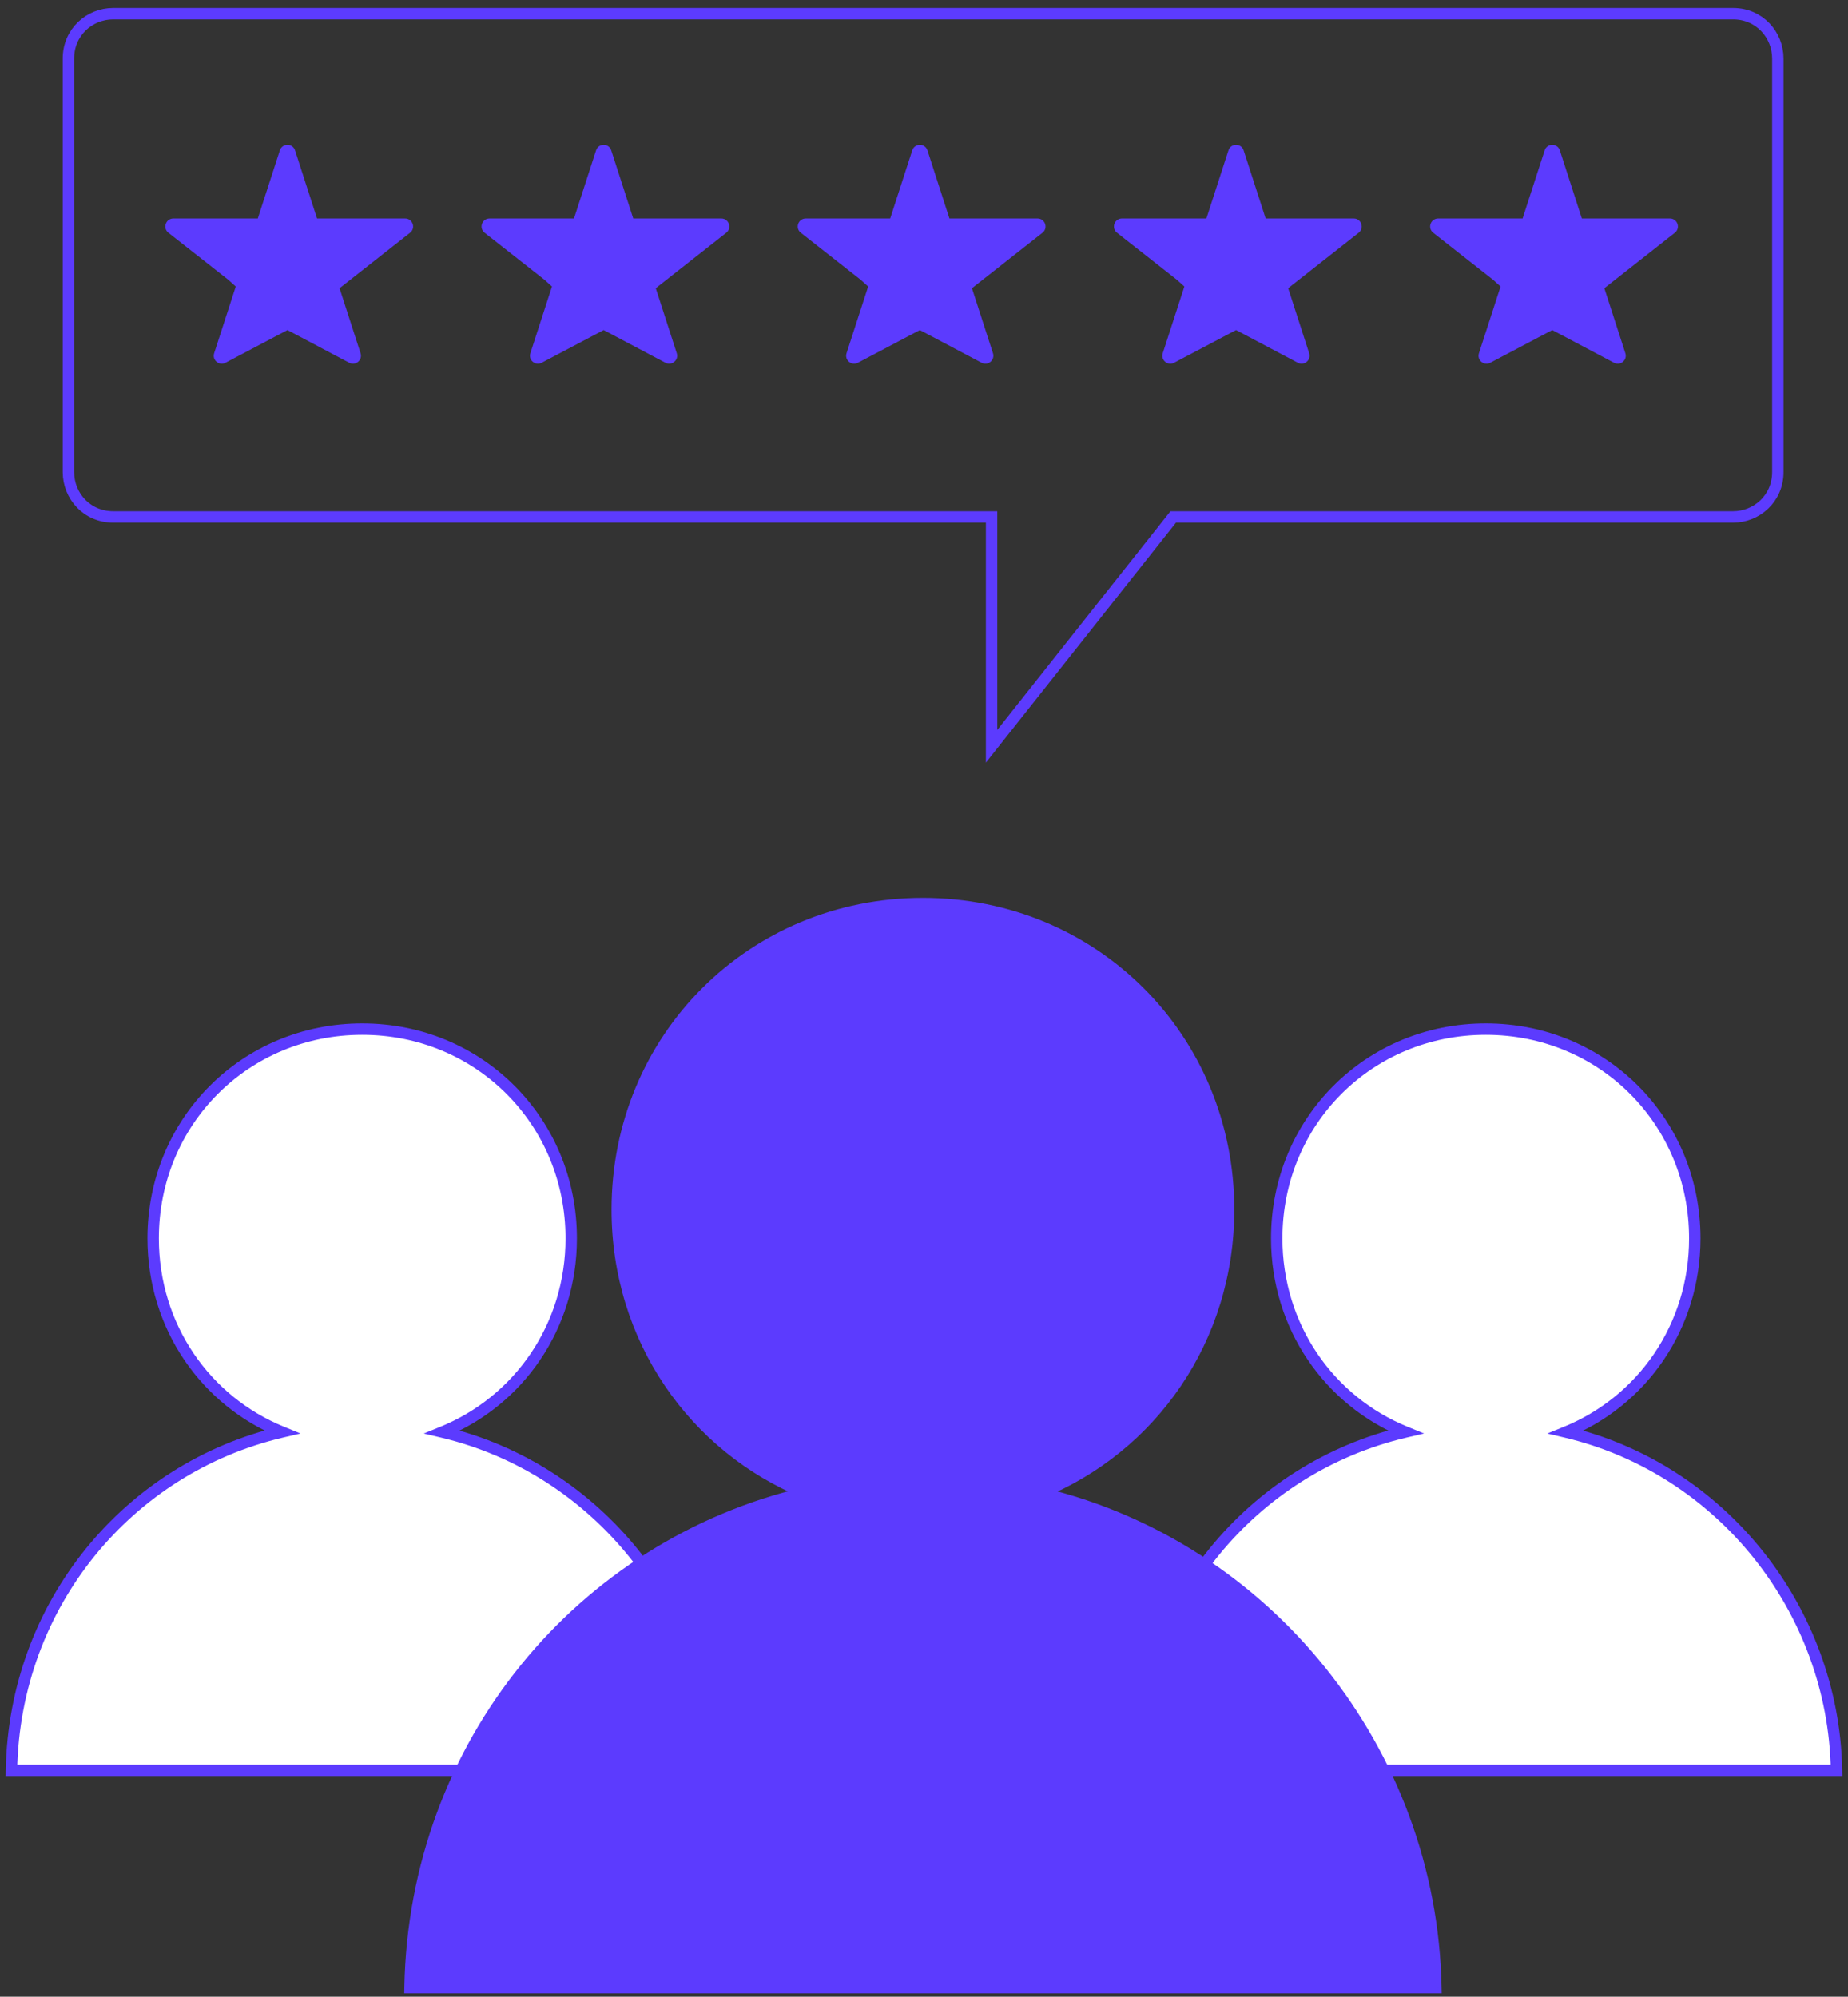 <svg width="162" height="175" viewBox="0 0 162 175" fill="none" xmlns="http://www.w3.org/2000/svg">
<rect x="0" y="0" width="162" height="175" fill="#333333" stroke="none"/>
<path fill-rule="evenodd" clip-rule="evenodd" d="M25.009 13.335C25.069 13.15 25.33 13.15 25.389 13.335L27.385 19.512C27.412 19.595 27.489 19.651 27.575 19.651H35.514C35.704 19.651 35.787 19.891 35.638 20.008L29.294 24.997C29.228 25.049 29.202 25.136 29.228 25.216L31.133 31.112C31.188 31.283 31.007 31.435 30.849 31.351L25.293 28.412C25.234 28.381 25.164 28.381 25.106 28.412L19.532 31.351C19.373 31.435 19.193 31.284 19.249 31.113L21.204 25.078C21.228 25.003 21.206 24.921 21.147 24.868L20.337 24.14L15.073 20.008C14.924 19.891 15.007 19.651 15.197 19.651H22.817C22.904 19.651 22.98 19.595 23.007 19.513L25.009 13.335Z" fill="#5C3BFE"/>
<path d="M20.337 24.14L20.671 23.768L20.659 23.757L20.646 23.747L20.337 24.14ZM23.007 19.513L23.483 19.667L23.007 19.513ZM15.073 20.008L14.764 20.401L15.073 20.008ZM21.204 25.078L21.679 25.233L21.204 25.078ZM21.147 24.868L21.481 24.496L21.147 24.868ZM19.532 31.351L19.299 30.909L19.532 31.351ZM25.293 28.412L25.059 28.854L25.293 28.412ZM25.106 28.412L24.872 27.97L25.106 28.412ZM31.133 31.112L30.657 31.266L31.133 31.112ZM30.849 31.351L31.082 30.909L30.849 31.351ZM29.294 24.997L28.985 24.604L29.294 24.997ZM29.228 25.216L28.752 25.369L29.228 25.216ZM35.638 20.008L35.329 19.615L35.638 20.008ZM25.389 13.335L24.913 13.489L25.389 13.335ZM25.009 13.335L25.484 13.489L25.009 13.335ZM27.385 19.512L26.909 19.666L27.385 19.512ZM27.861 19.359L25.865 13.181L24.913 13.489L26.909 19.666L27.861 19.359ZM35.514 19.151H27.575V20.151H35.514V19.151ZM29.603 25.39L35.947 20.401L35.329 19.615L28.985 24.604L29.603 25.39ZM31.608 30.959L29.703 25.062L28.752 25.369L30.657 31.266L31.608 30.959ZM25.059 28.854L30.615 31.793L31.082 30.909L25.526 27.97L25.059 28.854ZM19.765 31.794L25.339 28.854L24.872 27.97L19.299 30.909L19.765 31.794ZM20.728 24.924L18.773 30.959L19.724 31.267L21.679 25.233L20.728 24.924ZM20.003 24.512L20.813 25.24L21.481 24.496L20.671 23.768L20.003 24.512ZM14.764 20.401L20.028 24.534L20.646 23.747L15.382 19.615L14.764 20.401ZM22.817 19.151H15.197V20.151H22.817V19.151ZM24.533 13.181L22.531 19.358L23.483 19.667L25.484 13.489L24.533 13.181ZM22.817 20.151C23.12 20.151 23.389 19.955 23.483 19.667L22.531 19.358C22.572 19.235 22.687 19.151 22.817 19.151V20.151ZM15.382 19.615C15.606 19.791 15.482 20.151 15.197 20.151V19.151C14.532 19.151 14.241 19.991 14.764 20.401L15.382 19.615ZM21.679 25.233C21.765 24.969 21.687 24.681 21.481 24.496L20.813 25.24C20.725 25.161 20.692 25.037 20.728 24.924L21.679 25.233ZM19.299 30.909C19.537 30.783 19.807 31.011 19.724 31.267L18.773 30.959C18.579 31.556 19.21 32.087 19.765 31.794L19.299 30.909ZM25.526 27.97C25.322 27.862 25.077 27.862 24.872 27.97L25.339 28.854C25.251 28.9 25.146 28.9 25.059 28.854L25.526 27.97ZM30.657 31.266C30.574 31.01 30.845 30.783 31.082 30.909L30.615 31.793C31.17 32.086 31.802 31.556 31.608 30.959L30.657 31.266ZM28.985 24.604C28.755 24.785 28.662 25.091 28.752 25.369L29.703 25.062C29.742 25.181 29.702 25.312 29.603 25.39L28.985 24.604ZM35.514 20.151C35.23 20.151 35.105 19.791 35.329 19.615L35.947 20.401C36.47 19.99 36.179 19.151 35.514 19.151V20.151ZM25.865 13.181C25.656 12.535 24.742 12.535 24.533 13.181L25.484 13.489C25.395 13.766 25.003 13.765 24.913 13.489L25.865 13.181ZM26.909 19.666C27.003 19.955 27.272 20.151 27.575 20.151V19.151C27.706 19.151 27.821 19.235 27.861 19.359L26.909 19.666Z" fill="#5C3BFE"/>
<path fill-rule="evenodd" clip-rule="evenodd" d="M52.727 13.335C52.787 13.15 53.048 13.15 53.108 13.335L55.104 19.512C55.13 19.595 55.207 19.651 55.294 19.651H63.233C63.423 19.651 63.506 19.891 63.357 20.008L57.013 24.997C56.947 25.049 56.921 25.136 56.946 25.216L58.851 31.112C58.907 31.283 58.726 31.435 58.568 31.351L53.011 28.412C52.953 28.381 52.883 28.381 52.825 28.412L47.251 31.351C47.092 31.435 46.912 31.284 46.967 31.113L48.922 25.078C48.947 25.003 48.925 24.921 48.866 24.868L48.056 24.14L42.792 20.008C42.642 19.891 42.725 19.651 42.915 19.651H50.535C50.622 19.651 50.699 19.595 50.726 19.513L52.727 13.335Z" fill="#5C3BFE"/>
<path d="M48.056 24.14L48.39 23.768L48.377 23.757L48.364 23.747L48.056 24.14ZM50.726 19.513L51.201 19.667L50.726 19.513ZM42.792 20.008L42.483 20.401L42.792 20.008ZM47.251 31.351L47.018 30.909L47.251 31.351ZM53.011 28.412L52.778 28.854L53.011 28.412ZM52.825 28.412L52.591 27.97L52.825 28.412ZM58.851 31.112L58.376 31.266L58.851 31.112ZM58.568 31.351L58.801 30.909L58.568 31.351ZM57.013 24.997L56.704 24.604L57.013 24.997ZM56.946 25.216L56.471 25.369L56.946 25.216ZM63.357 20.008L63.048 19.615L63.357 20.008ZM53.108 13.335L52.632 13.489L53.108 13.335ZM52.727 13.335L53.203 13.489L52.727 13.335ZM55.104 19.512L54.628 19.666L55.104 19.512ZM55.58 19.359L53.584 13.181L52.632 13.489L54.628 19.666L55.58 19.359ZM63.233 19.151H55.294V20.151H63.233V19.151ZM57.322 25.39L63.666 20.401L63.048 19.615L56.704 24.604L57.322 25.39ZM59.327 30.959L57.422 25.062L56.471 25.369L58.376 31.266L59.327 30.959ZM52.778 28.854L58.334 31.793L58.801 30.909L53.245 27.97L52.778 28.854ZM47.484 31.794L53.058 28.854L52.591 27.97L47.018 30.909L47.484 31.794ZM48.447 24.924L46.492 30.959L47.443 31.267L49.398 25.233L48.447 24.924ZM47.722 24.512L48.532 25.24L49.2 24.496L48.39 23.768L47.722 24.512ZM42.483 20.401L47.747 24.534L48.364 23.747L43.1 19.615L42.483 20.401ZM50.535 19.151H42.915V20.151H50.535V19.151ZM52.252 13.181L50.25 19.358L51.201 19.667L53.203 13.489L52.252 13.181ZM50.535 20.151C50.839 20.151 51.108 19.955 51.201 19.667L50.25 19.358C50.29 19.235 50.405 19.151 50.535 19.151V20.151ZM43.1 19.615C43.325 19.791 43.2 20.151 42.915 20.151V19.151C42.25 19.151 41.96 19.991 42.483 20.401L43.1 19.615ZM49.398 25.233C49.483 24.969 49.406 24.681 49.2 24.496L48.532 25.24C48.444 25.161 48.41 25.037 48.447 24.924L49.398 25.233ZM47.018 30.909C47.256 30.783 47.526 31.011 47.443 31.267L46.492 30.959C46.298 31.556 46.929 32.087 47.484 31.794L47.018 30.909ZM53.245 27.97C53.041 27.862 52.796 27.862 52.591 27.97L53.058 28.854C52.97 28.9 52.865 28.9 52.778 28.854L53.245 27.97ZM58.376 31.266C58.293 31.01 58.563 30.783 58.801 30.909L58.334 31.793C58.889 32.086 59.52 31.556 59.327 30.959L58.376 31.266ZM56.704 24.604C56.474 24.785 56.38 25.091 56.471 25.369L57.422 25.062C57.461 25.181 57.421 25.312 57.322 25.39L56.704 24.604ZM63.233 20.151C62.948 20.151 62.824 19.791 63.048 19.615L63.666 20.401C64.188 19.99 63.898 19.151 63.233 19.151V20.151ZM53.584 13.181C53.375 12.535 52.461 12.535 52.252 13.181L53.203 13.489C53.113 13.766 52.722 13.765 52.632 13.489L53.584 13.181ZM54.628 19.666C54.721 19.955 54.99 20.151 55.294 20.151V19.151C55.424 19.151 55.539 19.235 55.58 19.359L54.628 19.666Z" fill="#5C3BFE"/>
<path fill-rule="evenodd" clip-rule="evenodd" d="M80.446 13.335C80.506 13.15 80.767 13.15 80.827 13.335L82.823 19.512C82.849 19.595 82.926 19.651 83.013 19.651H90.952C91.142 19.651 91.225 19.891 91.076 20.008L84.732 24.997C84.666 25.049 84.639 25.136 84.665 25.216L86.57 31.112C86.625 31.283 86.445 31.435 86.286 31.351L80.73 28.412C80.672 28.381 80.602 28.381 80.543 28.412L74.97 31.351C74.811 31.435 74.631 31.284 74.686 31.113L76.641 25.078C76.666 25.003 76.643 24.921 76.585 24.868L75.774 24.14L70.51 20.008C70.361 19.891 70.444 19.651 70.634 19.651H78.254C78.341 19.651 78.418 19.595 78.445 19.513L80.446 13.335Z" fill="#5C3BFE"/>
<path d="M75.774 24.14L76.109 23.768L76.096 23.757L76.083 23.747L75.774 24.14ZM78.445 19.513L78.92 19.667L78.445 19.513ZM70.51 20.008L70.202 20.401L70.51 20.008ZM76.585 24.868L76.251 25.24L76.585 24.868ZM74.97 31.351L75.203 31.794L74.97 31.351ZM74.686 31.113L74.21 30.959L74.686 31.113ZM80.73 28.412L80.496 28.854L80.73 28.412ZM80.543 28.412L80.31 27.97L80.543 28.412ZM86.57 31.112L86.094 31.266L86.57 31.112ZM86.286 31.351L86.52 30.909L86.286 31.351ZM84.732 24.997L84.423 24.604L84.732 24.997ZM84.665 25.216L84.189 25.369L84.665 25.216ZM91.076 20.008L90.766 19.615L91.076 20.008ZM80.827 13.335L80.351 13.489L80.827 13.335ZM80.446 13.335L80.922 13.489L80.446 13.335ZM82.823 19.512L82.347 19.666L82.823 19.512ZM83.298 19.359L81.302 13.181L80.351 13.489L82.347 19.666L83.298 19.359ZM90.952 19.151H83.013V20.151H90.952V19.151ZM85.041 25.39L91.385 20.401L90.766 19.615L84.423 24.604L85.041 25.39ZM87.046 30.959L85.141 25.062L84.189 25.369L86.094 31.266L87.046 30.959ZM80.496 28.854L86.052 31.793L86.52 30.909L80.964 27.97L80.496 28.854ZM75.203 31.794L80.776 28.854L80.31 27.97L74.736 30.909L75.203 31.794ZM76.165 24.924L74.21 30.959L75.162 31.267L77.117 25.233L76.165 24.924ZM75.44 24.512L76.251 25.24L76.919 24.496L76.109 23.768L75.44 24.512ZM70.202 20.401L75.466 24.534L76.083 23.747L70.819 19.615L70.202 20.401ZM78.254 19.151H70.634V20.151H78.254V19.151ZM79.971 13.181L77.969 19.358L78.92 19.667L80.922 13.489L79.971 13.181ZM78.254 20.151C78.558 20.151 78.827 19.955 78.92 19.667L77.969 19.358C78.009 19.235 78.124 19.151 78.254 19.151V20.151ZM70.819 19.615C71.043 19.791 70.919 20.151 70.634 20.151V19.151C69.969 19.151 69.679 19.991 70.202 20.401L70.819 19.615ZM77.117 25.233C77.202 24.969 77.124 24.681 76.919 24.496L76.251 25.24C76.162 25.161 76.129 25.037 76.165 24.924L77.117 25.233ZM74.736 30.909C74.975 30.783 75.245 31.011 75.162 31.267L74.21 30.959C74.017 31.556 74.647 32.087 75.203 31.794L74.736 30.909ZM80.964 27.97C80.759 27.862 80.515 27.862 80.31 27.97L80.776 28.854C80.689 28.9 80.584 28.9 80.496 28.854L80.964 27.97ZM86.094 31.266C86.011 31.01 86.282 30.783 86.52 30.909L86.052 31.793C86.608 32.086 87.239 31.556 87.046 30.959L86.094 31.266ZM84.423 24.604C84.192 24.785 84.099 25.091 84.189 25.369L85.141 25.062C85.18 25.181 85.139 25.312 85.041 25.39L84.423 24.604ZM90.952 20.151C90.667 20.151 90.543 19.791 90.766 19.615L91.385 20.401C91.907 19.99 91.617 19.151 90.952 19.151V20.151ZM81.302 13.181C81.094 12.535 80.18 12.535 79.971 13.181L80.922 13.489C80.832 13.766 80.44 13.765 80.351 13.489L81.302 13.181ZM82.347 19.666C82.44 19.955 82.709 20.151 83.013 20.151V19.151C83.143 19.151 83.258 19.235 83.298 19.359L82.347 19.666Z" fill="#5C3BFE"/>
<path fill-rule="evenodd" clip-rule="evenodd" d="M108.165 13.335C108.225 13.15 108.486 13.15 108.545 13.335L110.541 19.512C110.568 19.595 110.645 19.651 110.732 19.651H118.671C118.861 19.651 118.944 19.891 118.794 20.008L112.45 24.997C112.385 25.049 112.358 25.136 112.384 25.216L114.289 31.112C114.344 31.283 114.164 31.435 114.005 31.351L108.449 28.412C108.39 28.381 108.32 28.381 108.262 28.412L102.688 31.351C102.53 31.435 102.35 31.284 102.405 31.113L104.36 25.078C104.384 25.003 104.362 24.921 104.303 24.868L103.493 24.14L98.229 20.008C98.08 19.891 98.163 19.651 98.353 19.651H105.973C106.06 19.651 106.137 19.595 106.163 19.513L108.165 13.335Z" fill="#5C3BFE"/>
<path d="M103.493 24.14L103.827 23.768L103.815 23.757L103.802 23.747L103.493 24.14ZM106.163 19.513L106.639 19.667L106.163 19.513ZM104.36 25.078L104.836 25.233L104.36 25.078ZM104.303 24.868L104.637 24.496L104.303 24.868ZM102.688 31.351L102.455 30.909L102.688 31.351ZM108.449 28.412L108.215 28.854L108.449 28.412ZM108.262 28.412L108.029 27.97L108.262 28.412ZM114.289 31.112L113.813 31.266L114.289 31.112ZM114.005 31.351L113.771 31.793L114.005 31.351ZM112.45 24.997L112.141 24.604L112.45 24.997ZM112.384 25.216L111.908 25.369L112.384 25.216ZM118.794 20.008L118.485 19.615L118.794 20.008ZM108.545 13.335L108.07 13.489L108.545 13.335ZM108.165 13.335L108.641 13.489L108.165 13.335ZM110.541 19.512L110.065 19.666L110.541 19.512ZM111.017 19.359L109.021 13.181L108.07 13.489L110.065 19.666L111.017 19.359ZM118.671 19.151H110.732V20.151H118.671V19.151ZM112.76 25.39L119.103 20.401L118.485 19.615L112.141 24.604L112.76 25.39ZM114.765 30.959L112.86 25.062L111.908 25.369L113.813 31.266L114.765 30.959ZM108.215 28.854L113.771 31.793L114.239 30.909L108.683 27.97L108.215 28.854ZM102.922 31.794L108.495 28.854L108.029 27.97L102.455 30.909L102.922 31.794ZM103.884 24.924L101.929 30.959L102.88 31.267L104.836 25.233L103.884 24.924ZM103.159 24.512L103.969 25.24L104.637 24.496L103.827 23.768L103.159 24.512ZM97.921 20.401L103.184 24.534L103.802 23.747L98.538 19.615L97.921 20.401ZM105.973 19.151H98.353V20.151H105.973V19.151ZM107.689 13.181L105.688 19.358L106.639 19.667L108.641 13.489L107.689 13.181ZM105.973 20.151C106.276 20.151 106.545 19.955 106.639 19.667L105.688 19.358C105.728 19.235 105.843 19.151 105.973 19.151V20.151ZM98.538 19.615C98.762 19.791 98.638 20.151 98.353 20.151V19.151C97.688 19.151 97.397 19.991 97.921 20.401L98.538 19.615ZM104.836 25.233C104.921 24.969 104.843 24.681 104.637 24.496L103.969 25.24C103.881 25.161 103.848 25.037 103.884 24.924L104.836 25.233ZM102.455 30.909C102.693 30.783 102.963 31.011 102.88 31.267L101.929 30.959C101.736 31.556 102.366 32.087 102.922 31.794L102.455 30.909ZM108.683 27.97C108.478 27.862 108.233 27.862 108.029 27.97L108.495 28.854C108.408 28.9 108.303 28.9 108.215 28.854L108.683 27.97ZM113.813 31.266C113.73 31.01 114.001 30.783 114.239 30.909L113.771 31.793C114.327 32.086 114.958 31.556 114.765 30.959L113.813 31.266ZM112.141 24.604C111.911 24.785 111.818 25.091 111.908 25.369L112.86 25.062C112.898 25.181 112.858 25.312 112.76 25.39L112.141 24.604ZM118.671 20.151C118.386 20.151 118.261 19.791 118.485 19.615L119.103 20.401C119.626 19.99 119.335 19.151 118.671 19.151V20.151ZM109.021 13.181C108.813 12.535 107.899 12.535 107.689 13.181L108.641 13.489C108.551 13.766 108.159 13.765 108.07 13.489L109.021 13.181ZM110.065 19.666C110.159 19.955 110.428 20.151 110.732 20.151V19.151C110.862 19.151 110.977 19.235 111.017 19.359L110.065 19.666Z" fill="#5C3BFE"/>
<path fill-rule="evenodd" clip-rule="evenodd" d="M135.884 13.335C135.943 13.15 136.205 13.15 136.264 13.335L138.26 19.512C138.287 19.595 138.364 19.651 138.45 19.651H146.389C146.579 19.651 146.662 19.891 146.513 20.008L140.169 24.997C140.103 25.049 140.077 25.136 140.103 25.216L142.008 31.112C142.063 31.283 141.882 31.435 141.724 31.351L136.168 28.412C136.109 28.381 136.039 28.381 135.981 28.412L130.407 31.351C130.248 31.435 130.068 31.284 130.124 31.113L132.079 25.078C132.103 25.003 132.081 24.921 132.022 24.868L131.212 24.14L125.948 20.008C125.799 19.891 125.882 19.651 126.071 19.651H133.692C133.778 19.651 133.855 19.595 133.882 19.513L135.884 13.335Z" fill="#5C3BFE"/>
<path d="M131.212 24.14L131.546 23.768L131.534 23.757L131.521 23.747L131.212 24.14ZM133.882 19.513L134.358 19.667L133.882 19.513ZM132.022 24.868L131.688 25.24L132.022 24.868ZM130.407 31.351L130.174 30.909L130.407 31.351ZM130.124 31.113L130.599 31.267L130.124 31.113ZM136.168 28.412L135.934 28.854L136.168 28.412ZM135.981 28.412L135.748 27.97L135.981 28.412ZM142.008 31.112L141.532 31.266L142.008 31.112ZM141.724 31.351L141.958 30.909L141.724 31.351ZM140.169 24.997L139.86 24.604L140.169 24.997ZM140.103 25.216L139.627 25.369L140.103 25.216ZM146.513 20.008L146.204 19.615L146.513 20.008ZM136.264 13.335L135.788 13.489L136.264 13.335ZM135.884 13.335L136.359 13.489L135.884 13.335ZM138.26 19.512L137.784 19.666L138.26 19.512ZM138.736 19.359L136.74 13.181L135.788 13.489L137.784 19.666L138.736 19.359ZM146.389 19.151H138.45V20.151H146.389V19.151ZM140.478 25.39L146.822 20.401L146.204 19.615L139.86 24.604L140.478 25.39ZM142.483 30.959L140.578 25.062L139.627 25.369L141.532 31.266L142.483 30.959ZM135.934 28.854L141.49 31.793L141.958 30.909L136.401 27.97L135.934 28.854ZM130.64 31.794L136.214 28.854L135.748 27.97L130.174 30.909L130.64 31.794ZM131.603 24.924L129.648 30.959L130.599 31.267L132.554 25.233L131.603 24.924ZM130.878 24.512L131.688 25.24L132.356 24.496L131.546 23.768L130.878 24.512ZM125.639 20.401L130.903 24.534L131.521 23.747L126.257 19.615L125.639 20.401ZM133.692 19.151H126.071V20.151H133.692V19.151ZM135.408 13.181L133.406 19.358L134.358 19.667L136.359 13.489L135.408 13.181ZM133.692 20.151C133.995 20.151 134.264 19.955 134.358 19.667L133.406 19.358C133.446 19.235 133.562 19.151 133.692 19.151V20.151ZM126.257 19.615C126.481 19.791 126.356 20.151 126.071 20.151V19.151C125.407 19.151 125.116 19.991 125.639 20.401L126.257 19.615ZM132.554 25.233C132.64 24.969 132.562 24.681 132.356 24.496L131.688 25.24C131.6 25.161 131.567 25.037 131.603 24.924L132.554 25.233ZM130.174 30.909C130.412 30.783 130.682 31.011 130.599 31.267L129.648 30.959C129.454 31.556 130.085 32.087 130.64 31.794L130.174 30.909ZM136.401 27.97C136.197 27.862 135.952 27.862 135.748 27.97L136.214 28.854C136.126 28.9 136.021 28.9 135.934 28.854L136.401 27.97ZM141.532 31.266C141.449 31.01 141.72 30.783 141.958 30.909L141.49 31.793C142.045 32.086 142.676 31.556 142.483 30.959L141.532 31.266ZM139.86 24.604C139.63 24.785 139.537 25.091 139.627 25.369L140.578 25.062C140.617 25.181 140.577 25.312 140.478 25.39L139.86 24.604ZM146.389 20.151C146.105 20.151 145.98 19.791 146.204 19.615L146.822 20.401C147.345 19.99 147.054 19.151 146.389 19.151V20.151ZM136.74 13.181C136.531 12.535 135.617 12.535 135.408 13.181L136.359 13.489C136.27 13.766 135.878 13.765 135.788 13.489L136.74 13.181ZM137.784 19.666C137.878 19.955 138.147 20.151 138.45 20.151V19.151C138.58 19.151 138.696 19.235 138.736 19.359L137.784 19.666Z" fill="#5C3BFE"/>
<path fill-rule="evenodd" clip-rule="evenodd" d="M38.786 125.513C45.463 122.796 50.075 116.287 50.075 108.535C50.075 98.278 42 90.196 31.751 90.196C21.502 90.196 13.427 98.278 13.427 108.535C13.427 116.282 18.033 122.787 24.702 125.508C11.308 128.642 1.272 140.536 1.006 155.159H62.5C62.233 141.028 52.368 128.726 38.786 125.513Z" fill="white"/>
<path d="M38.786 125.513L38.597 125.05L37.149 125.64L38.671 126L38.786 125.513ZM24.702 125.508L24.816 125.995L26.343 125.637L24.891 125.045L24.702 125.508ZM1.006 155.159L0.506 155.15L0.497 155.659H1.006V155.159ZM62.5 155.159V155.659H63.009L62.999 155.15L62.5 155.159ZM38.974 125.977C45.838 123.183 50.575 116.493 50.575 108.535H49.575C49.575 116.081 45.088 122.409 38.597 125.05L38.974 125.977ZM50.575 108.535C50.575 98.002 42.277 89.696 31.751 89.696V90.696C41.724 90.696 49.575 98.553 49.575 108.535H50.575ZM31.751 89.696C21.226 89.696 12.927 98.002 12.927 108.535H13.927C13.927 98.553 21.779 90.696 31.751 90.696V89.696ZM12.927 108.535C12.927 116.487 17.658 123.174 24.513 125.971L24.891 125.045C18.407 122.4 13.927 116.076 13.927 108.535H12.927ZM24.588 125.021C10.974 128.207 0.776 140.296 0.506 155.15L1.506 155.168C1.767 140.776 11.643 129.077 24.816 125.995L24.588 125.021ZM1.006 155.659H62.5V154.659H1.006V155.659ZM62.999 155.15C62.729 140.793 52.708 128.293 38.901 125.027L38.671 126C52.028 129.159 61.737 141.262 62 155.169L62.999 155.15Z" fill="#5C3BFE"/>
<path fill-rule="evenodd" clip-rule="evenodd" d="M137.28 125.513C143.957 122.796 148.569 116.287 148.569 108.535C148.569 98.278 140.494 90.196 130.245 90.196C119.996 90.196 111.921 98.278 111.921 108.535C111.921 116.282 116.527 122.787 123.196 125.508C109.802 128.642 99.766 140.536 99.5 155.159H160.994C160.727 141.028 150.862 128.726 137.28 125.513Z" fill="white"/>
<path d="M137.28 125.513L137.092 125.05L135.643 125.64L137.165 126L137.28 125.513ZM123.196 125.508L123.31 125.995L124.837 125.637L123.385 125.045L123.196 125.508ZM99.5 155.159L99 155.15L98.991 155.659H99.5V155.159ZM160.994 155.159V155.659H161.503L161.494 155.15L160.994 155.159ZM137.469 125.977C144.332 123.183 149.069 116.493 149.069 108.535H148.069C148.069 116.081 143.582 122.409 137.092 125.05L137.469 125.977ZM149.069 108.535C149.069 98.002 140.771 89.696 130.245 89.696V90.696C140.218 90.696 148.069 98.553 148.069 108.535H149.069ZM130.245 89.696C119.72 89.696 111.421 98.002 111.421 108.535H112.421C112.421 98.553 120.273 90.696 130.245 90.696V89.696ZM111.421 108.535C111.421 116.487 116.152 123.174 123.007 125.971L123.385 125.045C116.902 122.4 112.421 116.076 112.421 108.535H111.421ZM123.082 125.021C109.468 128.207 99.27 140.296 99 155.15L100 155.168C100.261 140.776 110.137 129.077 123.31 125.995L123.082 125.021ZM99.5 155.659H160.994V154.659H99.5V155.659ZM161.494 155.15C161.223 140.793 151.203 128.293 137.395 125.027L137.165 126C150.522 129.159 160.232 141.262 160.494 155.169L161.494 155.15Z" fill="#5C3BFE"/>
<path fill-rule="evenodd" clip-rule="evenodd" d="M91.192 130.843C100.957 126.87 107.702 117.351 107.702 106.014C107.702 91.014 95.893 79.196 80.906 79.196C65.918 79.196 54.109 91.014 54.109 106.014C54.109 117.343 60.845 126.857 70.6 130.835C51.013 135.419 36.335 152.812 35.946 174.197H125.872C125.483 153.53 111.055 135.54 91.192 130.843Z" fill="#5C3BFE"/>
<path d="M91.192 130.843L91.004 130.38L89.554 130.97L91.077 131.33L91.192 130.843ZM70.6 130.835L70.714 131.322L72.241 130.965L70.788 130.372L70.6 130.835ZM35.946 174.197L35.446 174.188L35.437 174.697H35.946V174.197ZM125.872 174.197V174.697H126.382L126.372 174.187L125.872 174.197ZM91.38 131.306C101.331 127.257 108.202 117.556 108.202 106.014H107.202C107.202 117.145 100.582 126.482 91.004 130.38L91.38 131.306ZM108.202 106.014C108.202 90.739 96.17 78.696 80.906 78.696V79.696C95.617 79.696 107.202 91.29 107.202 106.014H108.202ZM80.906 78.696C65.641 78.696 53.609 90.739 53.609 106.014H54.609C54.609 91.29 66.194 79.696 80.906 79.696V78.696ZM53.609 106.014C53.609 117.549 60.471 127.244 70.411 131.298L70.788 130.372C61.22 126.47 54.609 117.138 54.609 106.014H53.609ZM70.486 130.348C50.678 134.983 35.839 152.572 35.446 174.188L36.446 174.206C36.831 153.052 51.347 135.854 70.714 131.322L70.486 130.348ZM35.946 174.697H125.872V173.697H35.946V174.697ZM126.372 174.187C125.978 153.296 111.396 135.107 91.307 130.357L91.077 131.33C110.715 135.973 124.987 153.765 125.372 174.206L126.372 174.187Z" fill="#5C3BFE"/>
<path d="M59 45.31H86.924V65.404L102.847 45.31H151.924C154.001 45.31 155.847 43.693 155.847 41.384V5.123C155.847 3.044 154.232 1.196 151.924 1.196H9.923C7.846 1.196 6 2.813 6 5.123V41.384C6 43.462 7.615 45.31 9.923 45.31H59Z" stroke="#5C3BFE"/>
</svg>
